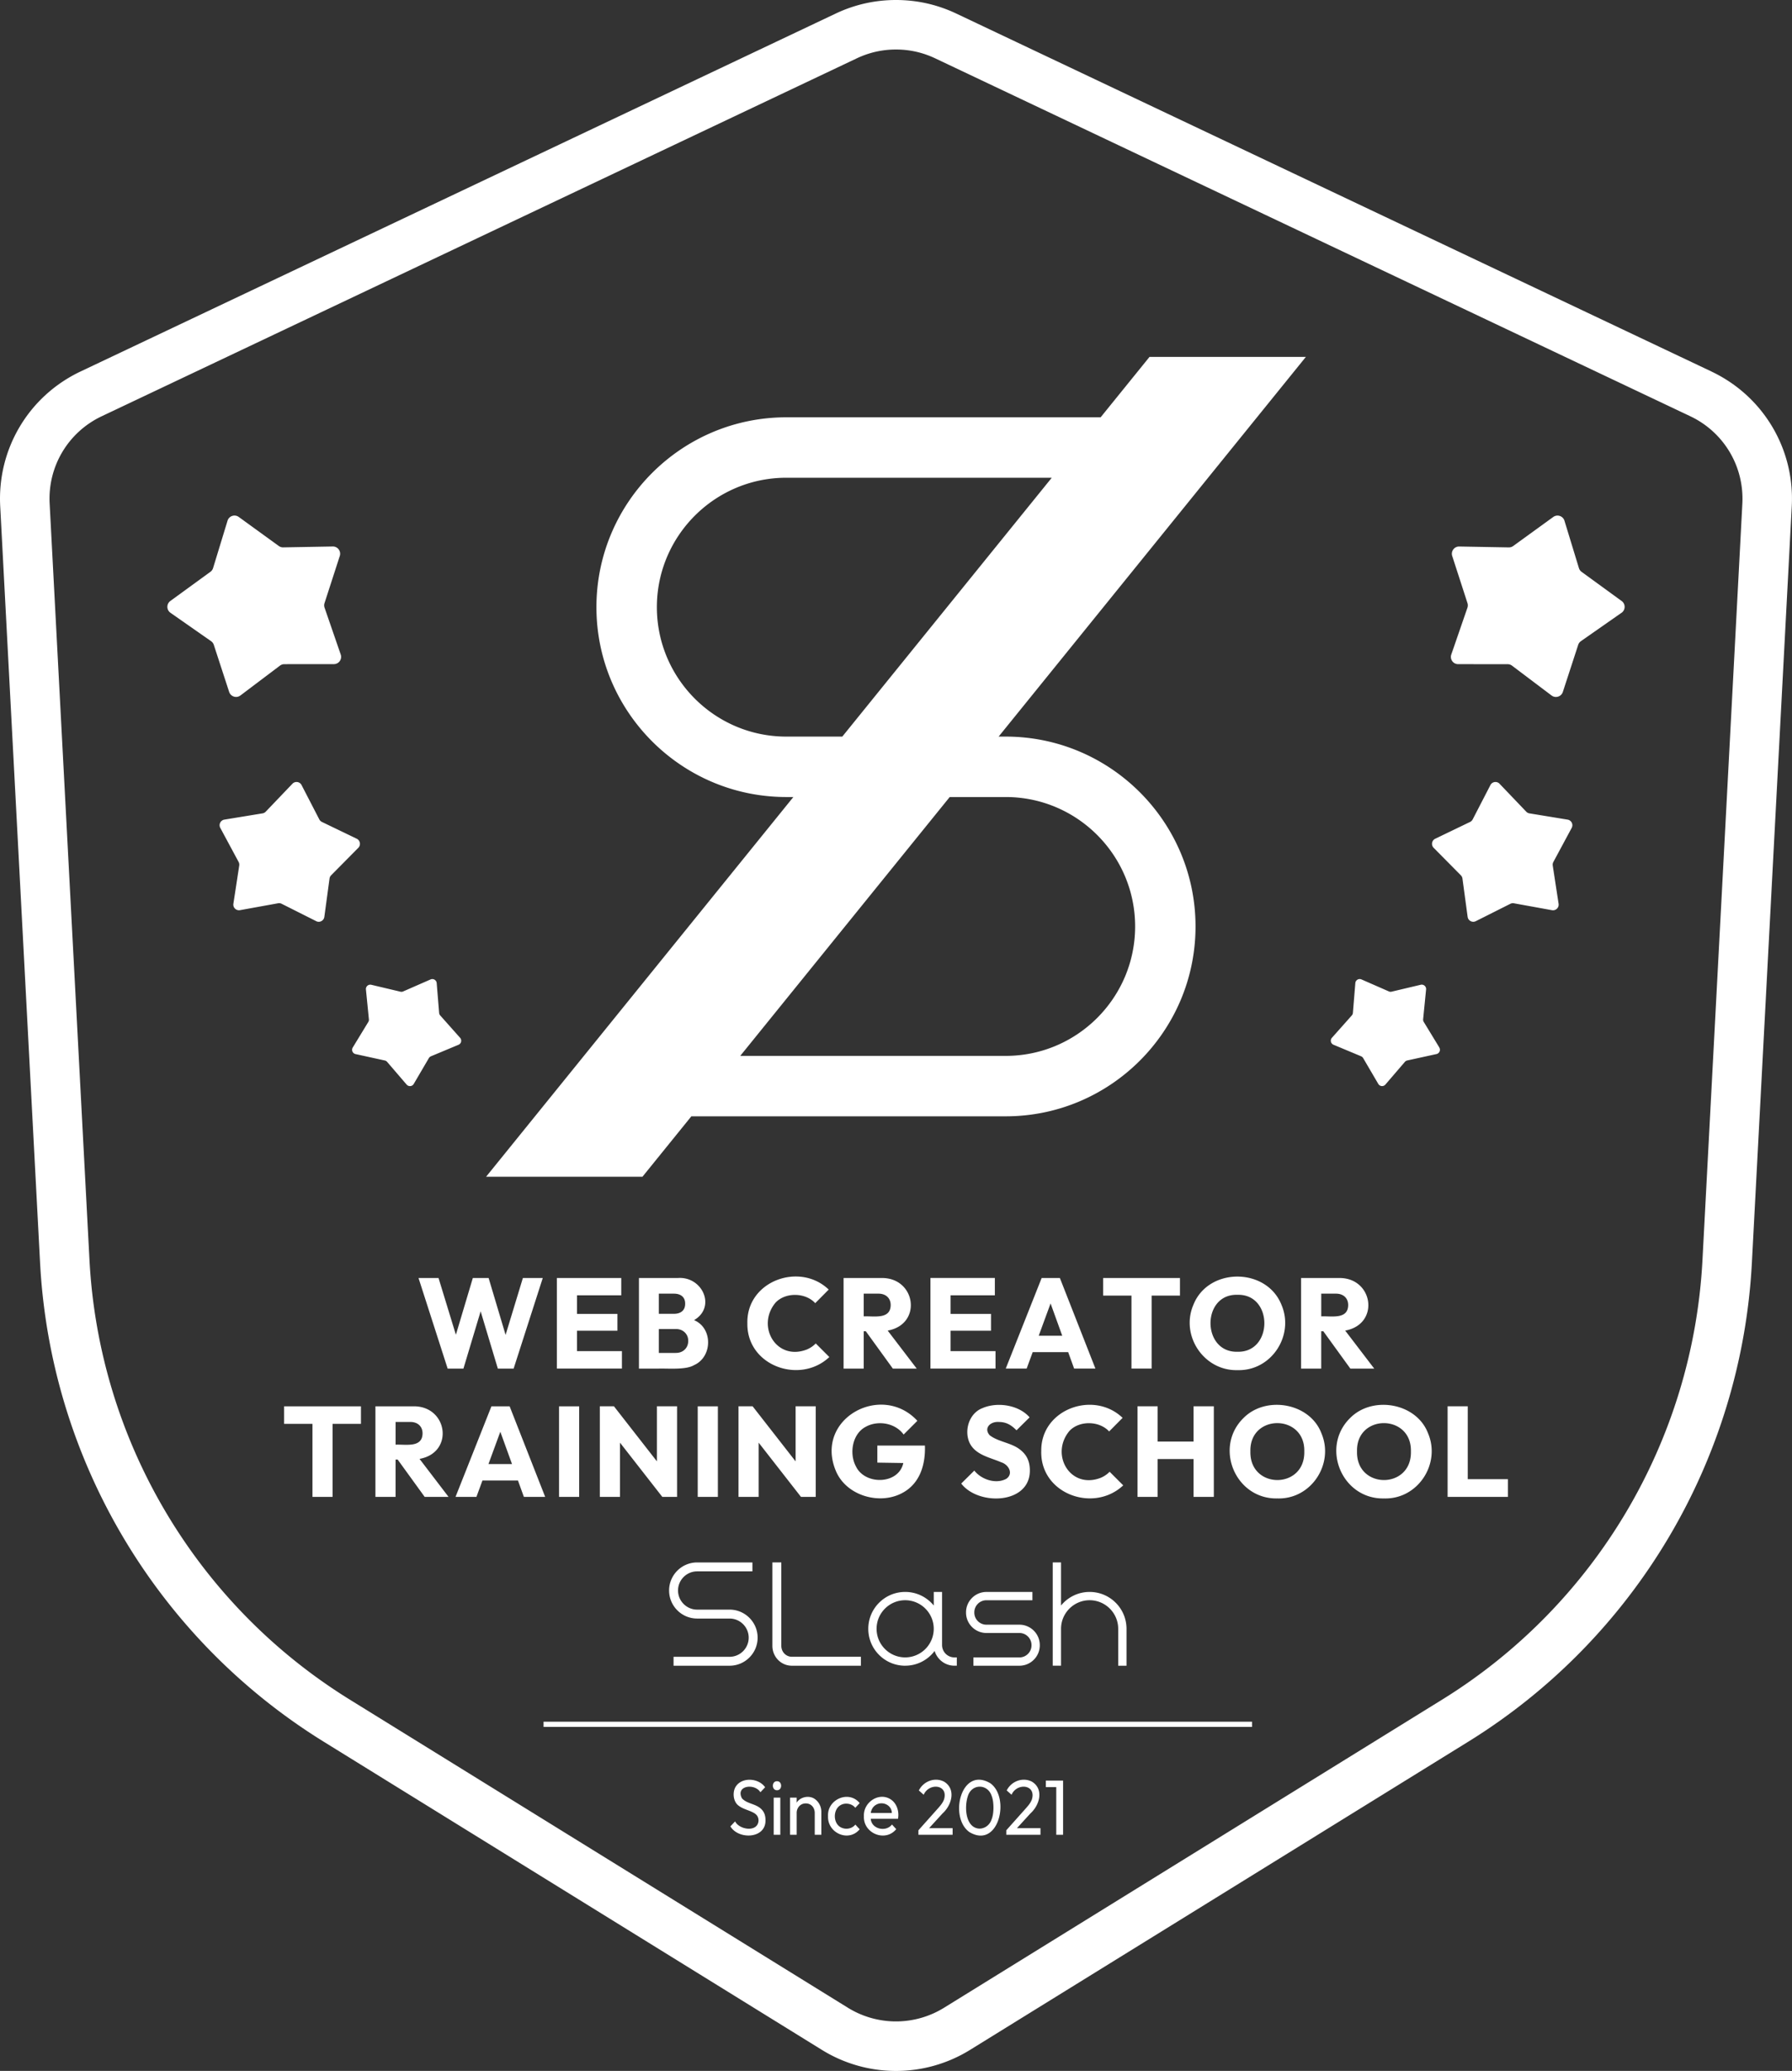 <svg data-name="レイヤー 2" xmlns="http://www.w3.org/2000/svg" viewBox="0 0 784.4 906.42"><rect x="0" y="0" width="784.4" height="906.42" fill="#333333" stroke="none"/><path d="M749.14 162.6 418.6 5.94C410.28 2 401.4 0 392.2 0s-18.09 2-26.41 5.94L35.25 162.6C12.57 173.35-1.23 196.49.09 221.56l17.45 331.13c4.53 85.98 50.96 164.35 124.18 209.65l218.04 134.87c9.75 6.03 20.97 9.22 32.43 9.22s22.68-3.19 32.43-9.22l218.04-134.87c73.22-45.29 119.64-123.66 124.18-209.65l17.46-331.12c1.32-25.07-12.48-48.21-35.17-58.96Zm13.53 57.82-17.46 331.12c-4.16 78.89-46.75 150.8-113.94 192.36L413.23 878.77a40 40 0 0 1-42.08 0L153.11 743.9C85.92 702.34 43.33 630.43 39.17 551.54L21.73 220.42c-.86-16.26 8.09-31.27 22.81-38.24L375.07 25.52c5.4-2.56 11.16-3.85 17.13-3.85s11.73 1.3 17.12 3.85l330.54 156.66c14.71 6.97 23.66 21.98 22.81 38.24Zm-601.2 225.69-1.29-13.03a1.912 1.912 0 0 1 2.35-2.05l12.74 3.02c.4.1.83.06 1.21-.11l11.99-5.25c1.21-.53 2.57.29 2.68 1.6l1.07 13.05c.03.41.2.81.48 1.12l8.7 9.78c.87.98.52 2.53-.69 3.04l-12.08 5.05c-.38.16-.7.44-.91.8l-6.62 11.3c-.66 1.14-2.25 1.28-3.11.28l-8.53-9.93a1.9 1.9 0 0 0-1.04-.62l-12.79-2.8a1.917 1.917 0 0 1-1.23-2.87l6.81-11.18c.22-.36.31-.77.27-1.18Zm-61.16-143.25-6.72-20.61c-.21-.65-.63-1.22-1.2-1.62l-17.77-12.42c-1.79-1.25-1.81-3.88-.05-5.17l17.53-12.76c.56-.41.97-.98 1.17-1.64l6.33-20.74a3.175 3.175 0 0 1 4.9-1.64l17.55 12.72c.56.4 1.23.62 1.92.6l21.68-.39c2.18-.04 3.75 2.08 3.08 4.15l-6.68 20.63c-.21.66-.21 1.36.02 2.01l7.07 20.49c.71 2.06-.82 4.21-3 4.21l-21.68.02c-.69 0-1.36.23-1.91.64l-17.31 13.06c-1.74 1.31-4.25.52-4.93-1.55Zm38.09 100.32-15.13-7.61c-.48-.24-1.03-.32-1.56-.22l-16.66 3.02c-1.67.3-3.15-1.13-2.89-2.81l2.56-16.74c.08-.53-.01-1.08-.27-1.55l-8.02-14.91c-.81-1.5.1-3.34 1.78-3.62l16.71-2.74a2.48 2.48 0 0 0 1.39-.73l11.7-12.24a2.471 2.471 0 0 1 3.99.58l7.77 15.04c.25.48.64.86 1.13 1.1l15.25 7.35c1.53.74 1.88 2.77.69 3.98l-11.91 12.04c-.38.38-.62.88-.69 1.41l-2.27 16.78c-.23 1.69-2.05 2.65-3.57 1.88Zm571.38-134.97-17.77 12.42c-.56.39-.99.96-1.2 1.62l-6.72 20.61c-.68 2.07-3.19 2.86-4.93 1.55l-17.31-13.06c-.55-.41-1.22-.64-1.91-.64l-21.68-.02c-2.18 0-3.71-2.15-3-4.21l7.07-20.49c.22-.65.23-1.36.02-2.01l-6.68-20.63c-.67-2.07.9-4.19 3.08-4.15l21.68.39c.69.01 1.36-.2 1.92-.6l17.55-12.72c1.76-1.28 4.26-.44 4.9 1.64l6.33 20.74c.2.66.61 1.23 1.17 1.64l17.53 12.76c1.76 1.28 1.74 3.92-.05 5.17Zm-21.82 94.16-8.02 14.91c-.25.47-.35 1.02-.27 1.55l2.56 16.74c.26 1.68-1.22 3.12-2.89 2.81l-16.66-3.02c-.53-.1-1.08-.02-1.56.22l-15.13 7.61c-1.52.76-3.34-.2-3.57-1.88l-2.27-16.78c-.07-.53-.32-1.03-.69-1.41l-11.91-12.04c-1.2-1.21-.85-3.24.69-3.98l15.25-7.35c.48-.23.88-.62 1.13-1.1l7.77-15.04c.78-1.51 2.82-1.81 3.99-.58l11.7 12.24c.37.39.86.65 1.39.73l16.71 2.74c1.68.28 2.59 2.12 1.78 3.62Zm-57.95 96.11a1.92 1.92 0 0 1-1.23 2.87l-12.79 2.8c-.41.09-.77.31-1.04.62l-8.53 9.93c-.86 1-2.44.85-3.11-.28l-6.62-11.3c-.21-.36-.53-.64-.91-.8l-12.08-5.05c-1.21-.51-1.57-2.06-.69-3.04l8.7-9.78c.28-.31.44-.7.48-1.12l1.07-13.05a1.917 1.917 0 0 1 2.68-1.6l11.99 5.25c.38.17.81.21 1.21.11l12.74-3.02c1.28-.3 2.48.74 2.35 2.05l-1.29 13.03c-.04.41.05.83.27 1.18l6.81 11.18Zm-348.79 56.56 21.4-26.44h137.6c45.82 0 83.09-37.28 83.09-83.1s-37.28-83.1-83.09-83.1h-3.1l134.49-166.19h-68.44l-21.4 26.44h-137.6c-45.82 0-83.1 37.28-83.1 83.1s37.28 83.1 83.1 83.1h3.1L212.78 515.04h68.44Zm62.96-192.64c-31.24 0-56.65-25.41-56.65-56.65s25.41-56.65 56.65-56.65h116.2l-91.69 113.3h-24.5Zm96.04 26.45c31.24 0 56.65 25.41 56.65 56.65s-25.41 56.65-56.65 56.65h-116.2l91.69-113.3h24.5Zm11.29 371.3v-.12c0-2.91-2.37-5.29-5.29-5.29h-14.45c-4.91 0-8.92-4.01-8.92-8.92v-.12c0-4.91 4.01-8.92 8.92-8.92h20.14v3.63h-20.14c-2.91 0-5.29 2.37-5.29 5.29v.12c0 2.91 2.37 5.29 5.29 5.29h14.45c4.91 0 8.92 4.01 8.92 8.92v.12c0 4.91-4.01 8.92-8.92 8.92h-20.14v-3.63h20.14c2.91 0 5.29-2.37 5.29-5.29Zm43.76-121.14v-31.95h-12.41v-7.69h33.64v7.69h-12.41v31.95h-8.82Zm-155.8-28.86c-8.58 10.29.32 25.71 13.73 20.5 1.5-.64 2.79-1.52 3.87-2.64l5.95 5.95c-12.91 12.16-36.22 3.81-35.88-14.82-.41-18.45 22.9-26.92 35.6-14.71l-5.9 5.95c-4.24-4.67-13-4.89-17.38-.22Zm-11.75 146.64c0-4.62-3.76-8.37-8.37-8.37h-14.19c-6.77 0-12.28-5.51-12.28-12.28s5.51-12.28 12.28-12.28h24.19v3.91h-24.19c-4.62 0-8.37 3.76-8.37 8.37s3.76 8.37 8.37 8.37h14.19c6.77 0 12.28 5.51 12.28 12.28s-5.51 12.28-12.28 12.28h-24.52v-3.91h24.52c4.62 0 8.37-3.76 8.37-8.37Zm194.73-61.62V638.6h-15.72v16.57h-8.82v-39.65h8.82v15.44h15.72v-15.44h8.87v39.65h-8.87Zm-137.02-95.8h-16.18v39.65h8.82v-16.34h.92l11.83 16.34h10.45l-12.71-16.64c15.43-2.78 12.32-23.59-3.12-23Zm-7.36 16.79v-9.94h6.35c3.22-.06 5.43 1.86 5.45 4.94-.03 6.51-7.43 4.78-11.79 5Zm111.39 152.9v-16.15c0-6.9-5.61-12.51-12.51-12.51s-12.51 5.61-12.51 12.51v16.15h-3.63v-45.21h3.63v18.87c2.96-3.63 7.46-5.95 12.51-5.95 8.92 0 16.15 7.23 16.15 16.15v16.15h-3.63Zm-123.77-85.71c-8.97-22.55 20.27-38.35 35.86-21.48l-6.01 6.01c-3.66-5.08-11.24-6.34-16.57-3.4-5.94 3.08-7.32 11.75-4.32 17.32 3.93 8.3 18.69 8.03 20.75-1.45l-11.37-.18v-7.47h20.83c.28 8.63-2.33 16.58-9.63 20.61-10.15 5.7-25.2 1.31-29.54-9.97Zm-27.6 77.01v-36.5H342v36.5c0 2.64 2.01 4.79 4.64 4.79h30.2v3.92h-30.2c-4.79 0-8.55-3.91-8.55-8.71Zm231.42-160.99v39.65h8.82v-16.34h.92l11.83 16.34h10.45l-12.71-16.64c15.43-2.78 12.32-23.59-3.12-23h-16.18Zm8.82 6.85h6.35c3.22-.06 5.43 1.86 5.45 4.94-.03 6.51-7.43 4.78-11.79 5v-9.94Zm-272.92 49.31h8.82v39.65h-8.82v-39.65Zm-8.71-56.16h-17.02v39.65h8.7c4.21-.11 11.87.62 15.42-1.52 8.13-3.59 8.28-16.27 0-19.69 9.8-5.71 3.68-19.25-7.11-18.44Zm-8.31 6.85h6.63c2.82 0 4.92 1.4 4.89 4.38.04 3.03-2.04 4.43-4.89 4.44h-6.63v-8.82Zm7.36 25.94h-7.36v-10.45h7.36c3.11-.12 5.56 2.13 5.5 5.22 0 3.07-2.3 5.3-5.5 5.22Zm36.33 63.01h-8.82v-39.65h6.18l18.81 24.1v-24.1h8.82v39.65h-6.46l-18.53-23.74v23.74Zm-59.86-56.16h-28.47v-39.65h28.19v7.58h-19.37v8.14h17.69v7.36h-17.69v8.93h19.66v7.64Zm-27.52 16.52h8.82v39.65h-8.82v-39.65Zm26.68 39.64h-8.82v-39.65h6.18l18.81 24.1v-24.1h8.82v39.65h-6.46l-18.53-23.74v23.74Zm198.79-56.16h9.32l-15.56-39.65h-7.97l-15.72 39.65h9.15l2.64-7.19h15.54l2.6 7.19Zm-15.5-14.37 5.19-14.14 5.11 14.14h-10.3Zm-47.99 215.54h10.3v2.87h-14.97v-1.95l8.23-9.23c1.34-1.5 2.36-2.65 2.97-4.24 2.04-6.62-6.53-7.49-8.89-2.09l-2.12-1.88c2.05-4.1 7.08-5.93 11.07-3.83 5.27 3.23 3.39 10.21-.69 13.88l-5.9 6.46Zm26.75-19.71c-12.83-7.52-18.14 15.05-9.08 21.42 12.78 7.58 18.07-15.11 9.08-21.42Zm.65 15.74c-1.09 3.67-5.29 5.43-8.32 3.09-3.37-2.71-3.37-9.37-2.1-13.2 1.72-5.47 8.69-5.44 10.43 0 1.03 2.56 1.03 7.54 0 10.1Zm-68 1.54c1.48 3.18 6.2 3.56 8.32.85l1.9 2.05c-4.85 5.83-14.16 1.64-13.85-5.74-.41-7.34 9.11-11.53 13.85-5.71l-1.93 2.05c-1.46-1.92-4.52-2.37-6.52-1.11-2.46 1.45-3.03 5.18-1.77 7.61Zm23.7-10.25c-5.18-3.25-11.98 1.46-11.62 7.42-.41 7.5 9.38 11.55 14.14 5.67l-1.86-2.02c-2.65 3.43-8.94 2.03-9.29-2.49h11.92c.61-3.25-.51-6.84-3.29-8.58Zm-8.63 6.01c.21-1.46.98-2.78 2.22-3.52 2.84-1.78 6.94-.03 7.01 3.52h-9.23Zm63.99 6.67h10.3v2.87h-14.97v-1.95l8.23-9.23c1.34-1.5 2.36-2.65 2.97-4.24 2.04-6.62-6.53-7.49-8.89-2.09l-2.12-1.88c2.04-4.1 7.08-5.93 11.07-3.83 5.27 3.24 3.39 10.22-.69 13.88l-5.9 6.46Zm-48.93-71.12c5.28 0 9.95-2.54 12.9-6.46 1.12 3.72 4.58 6.46 8.66 6.46h1.05v-3.63h-1.05a5.42 5.42 0 0 1-5.41-5.41v-23.25h-3.63v5.95c-2.96-3.63-7.46-5.95-12.51-5.95-8.92 0-16.15 7.23-16.15 16.15s7.23 16.15 16.15 16.15Zm0-28.66c6.9 0 12.51 5.61 12.51 12.51s-5.61 12.51-12.51 12.51-12.51-5.61-12.51-12.51 5.61-12.51 12.51-12.51Zm194.7-79.68c-12.97 12.84-3.44 35.6 14.99 35.13 14.77.41 24.91-15.23 19.15-28.61-5.11-13.29-24.42-16.5-34.14-6.51Zm3.09 14.57c-.46-16.56 24.01-16.51 23.59 0 .4 16.69-23.99 16.66-23.59 0Zm48.46 12.13h17.58v7.75h-26.39v-39.65h8.82v31.9ZM465.02 779.33h.32v23.72h-2.99V782.2h-4.56v-2.87h7.23Zm79.22-158.61c-12.97 12.84-3.44 35.6 14.99 35.13 14.77.41 24.91-15.23 19.15-28.61-5.11-13.29-24.42-16.5-34.14-6.51Zm3.09 14.57c-.46-16.57 24.01-16.5 23.59 0 .4 16.69-23.99 16.66-23.59 0Zm-309.4 118.27h310.11v2.28H237.93v-2.28Zm121.59 39.41v10.08h-2.89v-9.47c.04-2.33-1.55-4.27-3.92-4.24-2.33-.05-4.05 1.95-3.99 4.24v9.47h-2.89v-16.24h2.89V789c1.59-2.55 5.46-3.34 7.92-1.61 1.78 1.22 2.89 3.4 2.88 5.57Zm96.27-157.68c-.41-18.45 22.9-26.92 35.6-14.71l-5.9 5.95c-4.24-4.67-13-4.89-17.38-.22-8.58 10.29.32 25.71 13.73 20.5 1.5-.64 2.79-1.52 3.87-2.64l5.95 5.95c-12.91 12.16-36.22 3.81-35.88-14.83ZM340.11 783.56c-2.4.07-2.41-4 0-3.93 2.41-.07 2.4 4 0 3.93Zm98.25-143.49c-4.84-2.13-11.3-3.17-13.9-8.45-2.58-5.42-.29-13.12 5.67-15.33 6.48-2.79 15.85-1.36 20.55 4.07l-5.73 5.67c-2.33-2.35-4.48-3.64-7.75-3.65-3.76-.27-6.72 2.74-3.99 5.81 3.94 3.06 10.04 3.28 13.9 6.79 2.54 2.18 3.7 5.02 3.68 8.68.02 14.79-22.55 15.46-30.04 5.67l5.73-5.67c3.13 3.99 9.53 6.04 14.01 3.59 3.22-2.24 1.02-6.17-2.13-7.19Zm-2.61-41.06h-28.47v-39.65h28.19v7.58H416.1v8.14h17.69v7.36H416.1v8.93h19.66v7.64Zm-236.19-14.82 7.41-24.82h6.91l7.43 24.9 7.57-24.9h8.7l-12.75 39.65h-6.91l-7.53-25.07-7.53 25.07h-6.91l-12.75-39.65h8.76l7.59 24.82Zm361.36-13.11c-6.56-16.41-31.97-16.46-38.52-.03-5.82 13.47 4.55 29.08 19.37 28.64 14.78.4 24.91-15.23 19.15-28.61Zm-19.26-4.36c15.73-.43 15.69 25.33 0 24.93-15.67.39-15.77-25.4 0-24.93ZM338.67 786.81h2.89v16.24h-2.89v-16.24Zm-3.6 9.88c.19 8.15-11.78 8.64-15.36 2.7l2.06-2.19c1.86 3.73 9.89 4.9 10.25-.27.02-1.7-.75-2.73-2.14-3.5-2.06-1.14-4.67-1.62-6.57-3.11-2.41-1.72-2.8-5.94-1.24-8.38 2.8-4.3 10.06-3.68 12.84.32l-2.06 2.19c-2.55-4.1-11.02-2.89-8.08 2.65 2.06 2.33 5.82 2.37 8.15 4.43 1.51 1.28 2.17 2.97 2.15 5.16ZM180.51 615.53h-16.18v39.65h8.82v-16.34h.92l11.83 16.34h10.45l-12.71-16.64c15.43-2.78 12.32-23.6-3.12-23Zm-7.35 16.79v-9.94h6.35c3.22-.06 5.43 1.86 5.45 4.94-.03 6.51-7.43 4.78-11.79 5Zm49.92-16.79h-7.97l-15.72 39.65h9.15l2.64-7.19h15.54l2.6 7.19h9.32l-15.56-39.65Zm-9.27 25.27 5.19-14.14 5.12 14.14h-10.3Zm-89.45-25.27H158v7.69h-12.41v31.95h-8.82v-31.95h-12.41v-7.69Z" style="fill:#fff;stroke-width:0" data-name="レイヤー 1"/></svg>